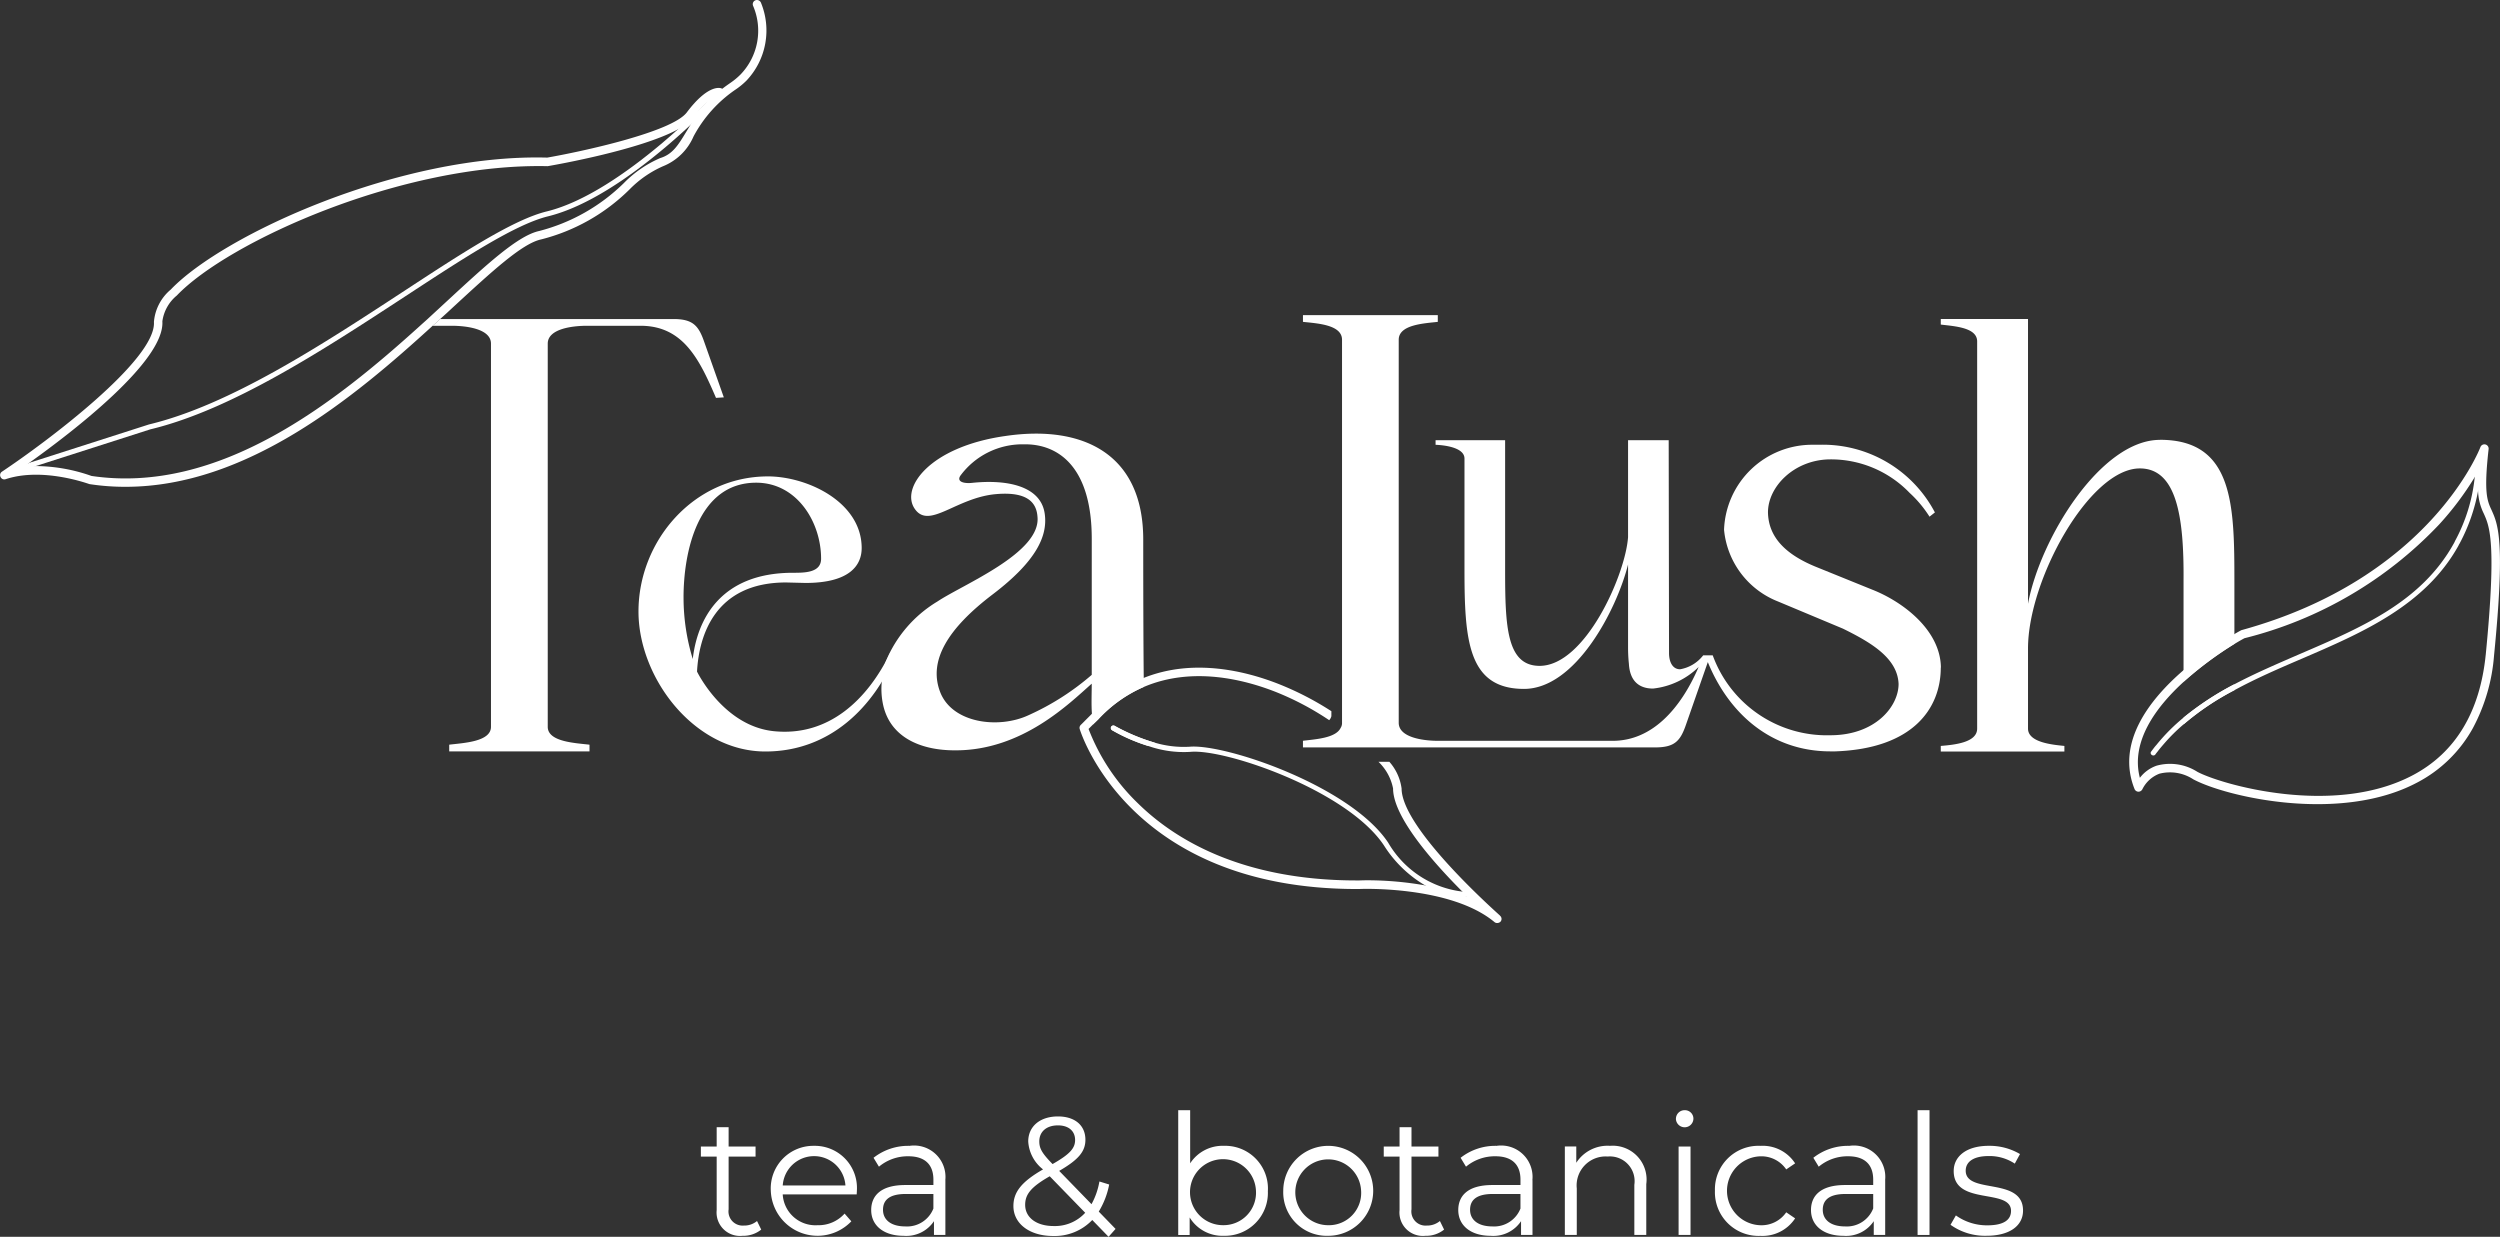 <svg xmlns="http://www.w3.org/2000/svg" xmlns:xlink="http://www.w3.org/1999/xlink" width="185.557" height="91.799" viewBox="0 0 185.557 91.799">
  <rect x="0" y="0" width="185.557" height="91.799" fill="#333333" stroke="none"/>
  <defs>
    <clipPath id="clip-path">
      <rect id="Rectangle_3" data-name="Rectangle 3" width="185.557" height="91.799" fill="#fff"/>
    </clipPath>
  </defs>
  <g id="Group_2" data-name="Group 2" transform="translate(-24 -1)">
    <g id="Group_1" data-name="Group 1" transform="translate(24 1)" clip-path="url(#clip-path)">
      <path id="Path_1" data-name="Path 1" d="M153.056,102.745l-.581.038c-1.212-2.814-2.411-5.351-5.6-5.351h-3.988c-1,0-2.9.2-2.9,1.325V127.2c0,1.123,2.07,1.2,3.1,1.325v.5H132.674v-.5c.984-.126,3.1-.2,3.1-1.325V98.757c0-1.123-1.906-1.325-2.9-1.325h-1.439a6.873,6.873,0,0,0,.555-.5h17.328c1.451,0,1.868.5,2.284,1.7Z" transform="translate(-99.332 -73.252)" fill="#fff"/>
      <path id="Path_2" data-name="Path 2" d="M203.593,144.759c2.947,0,6.973,1.906,6.973,5.32,0,1.258-.863,2.589-4.169,2.589l-1.438-.036c-5.32,0-6.471,3.99-6.614,6.614,0,0,1.941,4.026,5.68,4.422,4.134.431,7.009-2.408,8.663-5.823l.4.143c-1.582,3.81-4.817,7.19-9.67,7.19-5.284,0-9.418-5.465-9.418-10.389,0-5.248,4.1-10.029,9.6-10.029m-6.255,8.987a15.563,15.563,0,0,0,.684,4.566c.323-2.84,1.977-6.4,7.44-6.4.863,0,2.085,0,2.085-1.042,0-2.732-1.8-5.644-4.817-5.644-4.35,0-5.393,5.176-5.393,8.52" transform="translate(-146.61 -109.4)" fill="#fff"/>
      <path id="Path_3" data-name="Path 3" d="M285.159,153.46a.2.2,0,0,0-.265.063.192.192,0,0,0,.076.265,13.183,13.183,0,0,0,2.663,1.161,3.7,3.7,0,0,0,.5-.24,14.419,14.419,0,0,1-2.979-1.249m2.158-3.572c-.025-2.259-.038-5.818-.038-10.261,0-6.4-4.531-8.519-10.21-7.686-5.692.8-7.85,3.9-6.727,5.439,1.073,1.5,3.067-.871,6.02-1.123,2.322-.2,2.991.631,3.067,1.666.29,2.7-5.515,5.023-7.434,6.31a9.352,9.352,0,0,0-3.824,4.443,5.06,5.06,0,0,0-.3,1.527,5.559,5.559,0,0,0,.063,1.5c.454,2.574,2.776,3.572,5.351,3.572,5.023.038,8.557-3.534,10.172-4.947,0,.744-.038,1.514.013,2.221a7.6,7.6,0,0,0,.076.808l.391-.379a10,10,0,0,1,3.382-2.41,6.1,6.1,0,0,1,0-.682m-3.862-.214a19.088,19.088,0,0,1-4.682,2.991c-2.209,1.035-5.654.618-6.563-1.7-.921-2.372.618-4.771,3.9-7.269s4.064-4.354,3.862-5.932c-.252-2.082-2.739-2.625-5.439-2.335-.543.051-1.123-.076-.833-.53a5.725,5.725,0,0,1,4.733-2.335c2.537-.038,5.023,1.666,5.023,7.017Z" transform="translate(-202.42 -99.583)" fill="#fff"/>
      <path id="Path_4" data-name="Path 4" d="M607.767,127.015a19.748,19.748,0,0,1,3.774-2.537v-.442a21.863,21.863,0,0,0-3.774,2.474ZM606.013,105.9c-4.392,0-8.885,7.307-9.794,12.166V96.927h-6.474v.416c1.035.126,2.7.215,2.7,1.25V127.33c0,1.035-1.666,1.2-2.7,1.287v.416h9.175v-.416c-.871-.088-2.7-.252-2.7-1.287v-5.945c0-5.1,4.569-13.365,8.3-13.365,2.739,0,3.281,3.61,3.244,8.3v7.535a26.359,26.359,0,0,1,3.774-2.815v-4.518c0-5.768-.038-10.627-5.528-10.627" transform="translate(-445.695 -73.252)" fill="#fff"/>
      <path id="Path_5" data-name="Path 5" d="M443.273,121.9c0,3.016-2.044,6.02-7.825,6.222h-.366c-4.443,0-7.56-2.852-9.1-6.626l-1.616,4.632c-.416,1.212-.833,1.7-2.284,1.7h-26.15v-.492c.9-.114,2.436-.19,2.8-.959a.657.657,0,0,0,.1-.379V97.568c0-1.123-1.868-1.212-2.9-1.325v-.5h10.008v.5c-1,.114-2.9.2-2.9,1.325V126c0,1.123,1.906,1.338,2.9,1.338h12.987c2.9,0,5.023-2.348,6.373-5.478a5.709,5.709,0,0,1-3.383,1.6c-1.161,0-1.729-.694-1.792-1.83a11.314,11.314,0,0,1-.063-1.161v-6.222c-.833,3.345-3.887,9.238-7.724,9.238-4.177,0-4.417-3.647-4.417-8.885V106.39c0-.833-1.514-1-2.146-1.022v-.341h5.162v9.579c0,4.215.1,7.169,2.562,7.169,3.37,0,6.361-6.727,6.563-9.554v-7.194h3.016l.025,15.789c0,.694.278,1.212.82,1.212a2.752,2.752,0,0,0,1.716-1.035h.707a9.016,9.016,0,0,0,8.734,5.932c3.332,0,5.061-2.133,5.061-3.811-.076-1.931-2.082-3.092-4.127-4.1L431.2,117a6.355,6.355,0,0,1-4.013-5.326,6.545,6.545,0,0,1,6.588-6.31h.48a9.4,9.4,0,0,1,8.582,5.023l-.4.315a8.7,8.7,0,0,0-1.477-1.767,8.11,8.11,0,0,0-5.944-2.486c-2.613.038-4.569,2.007-4.569,3.938.038,1.88,1.363,3.168,3.685,4.089l4.051,1.641c2.246.883,5.061,2.978,5.1,5.78" transform="translate(-299.223 -72.353)" fill="#fff"/>
      <path id="Path_6" data-name="Path 6" d="M217.449,350.117a2.11,2.11,0,0,1-1.385.462,1.739,1.739,0,0,1-1.921-1.909V344.7h-1.173v-.749h1.173v-1.435h.886v1.435h2v.749h-2v3.918a1.051,1.051,0,0,0,1.135,1.2,1.468,1.468,0,0,0,.974-.337Z" transform="translate(-160.949 -258.854)" fill="#fff"/>
      <path id="Path_7" data-name="Path 7" d="M240.589,351.794H235.1a2.429,2.429,0,0,0,2.582,2.284,2.589,2.589,0,0,0,2.01-.862l.5.574a3.47,3.47,0,0,1-5.977-2.272,3.161,3.161,0,0,1,3.207-3.331,3.128,3.128,0,0,1,3.182,3.331c0,.075-.012.175-.012.275m-5.491-.662h4.654a2.332,2.332,0,0,0-4.654,0" transform="translate(-177.004 -263.14)" fill="#fff"/>
      <path id="Path_8" data-name="Path 8" d="M270.247,350.734V354.8H269.4V353.78a2.467,2.467,0,0,1-2.259,1.086c-1.485,0-2.4-.774-2.4-1.909,0-1.012.648-1.86,2.533-1.86h2.084v-.4c0-1.123-.636-1.734-1.86-1.734a3.338,3.338,0,0,0-2.183.773l-.4-.661a4.162,4.162,0,0,1,2.669-.886,2.331,2.331,0,0,1,2.659,2.545m-.886,2.1v-1.072H267.3c-1.272,0-1.683.5-1.683,1.172,0,.762.611,1.236,1.659,1.236a2.1,2.1,0,0,0,2.084-1.336" transform="translate(-200.078 -263.141)" fill="#fff"/>
      <path id="Path_9" data-name="Path 9" d="M315.005,348.182l-1.21-1.247a3.856,3.856,0,0,1-2.92,1.186c-1.711,0-2.933-.9-2.933-2.222,0-1.035.6-1.8,2.2-2.72a2.833,2.833,0,0,1-1.1-2.072c0-1.11.862-1.859,2.209-1.859,1.236,0,2.035.648,2.035,1.734,0,.874-.525,1.485-1.947,2.308l2.4,2.471a5.433,5.433,0,0,0,.587-1.685l.724.224a5.981,5.981,0,0,1-.773,2.01l1.247,1.286Zm-1.734-1.784-2.634-2.709c-1.4.8-1.822,1.348-1.822,2.122,0,.948.848,1.572,2.109,1.572a3.038,3.038,0,0,0,2.347-.985m-3.408-5.3c0,.513.187.874.986,1.685,1.261-.723,1.672-1.16,1.672-1.785,0-.648-.462-1.086-1.273-1.086-.874,0-1.385.487-1.385,1.186" transform="translate(-232.724 -256.383)" fill="#fff"/>
      <path id="Path_10" data-name="Path 10" d="M364.679,343.333a3.186,3.186,0,0,1-3.27,3.345,2.842,2.842,0,0,1-2.533-1.361v1.3h-.849v-9.26h.886V341.3a2.867,2.867,0,0,1,2.5-1.3,3.175,3.175,0,0,1,3.27,3.331m-.886,0a2.449,2.449,0,1,0-2.446,2.559,2.409,2.409,0,0,0,2.446-2.559" transform="translate(-270.576 -254.954)" fill="#fff"/>
      <path id="Path_11" data-name="Path 11" d="M389.944,351.52a3.338,3.338,0,1,1,3.344,3.345,3.228,3.228,0,0,1-3.344-3.345m5.778,0a2.443,2.443,0,1,0-2.434,2.559,2.394,2.394,0,0,0,2.434-2.559" transform="translate(-294.697 -263.141)" fill="#fff"/>
      <path id="Path_12" data-name="Path 12" d="M424.956,350.117a2.111,2.111,0,0,1-1.385.462,1.739,1.739,0,0,1-1.921-1.909V344.7h-1.173v-.749h1.173v-1.435h.886v1.435h2v.749h-2v3.918a1.051,1.051,0,0,0,1.135,1.2,1.467,1.467,0,0,0,.974-.337Z" transform="translate(-317.771 -258.854)" fill="#fff"/>
      <path id="Path_13" data-name="Path 13" d="M448.65,350.734V354.8H447.8V353.78a2.467,2.467,0,0,1-2.259,1.086c-1.485,0-2.4-.774-2.4-1.909,0-1.012.648-1.86,2.533-1.86h2.084v-.4c0-1.123-.636-1.734-1.86-1.734a3.338,3.338,0,0,0-2.183.773l-.4-.661a4.162,4.162,0,0,1,2.669-.886,2.331,2.331,0,0,1,2.659,2.545m-.886,2.1v-1.072H445.7c-1.272,0-1.683.5-1.683,1.172,0,.762.611,1.236,1.659,1.236a2.1,2.1,0,0,0,2.084-1.336" transform="translate(-334.904 -263.141)" fill="#fff"/>
      <path id="Path_14" data-name="Path 14" d="M481.562,351V354.8h-.886v-3.719a1.833,1.833,0,0,0-1.972-2.1,2.152,2.152,0,0,0-2.3,2.371V354.8h-.886v-6.564h.849v1.21a2.759,2.759,0,0,1,2.5-1.259,2.512,2.512,0,0,1,2.7,2.808" transform="translate(-359.371 -263.141)" fill="#fff"/>
      <path id="Path_15" data-name="Path 15" d="M509.268,337.981a.64.64,0,0,1,.649-.625.629.629,0,0,1,.648.611.649.649,0,0,1-1.3.014m.2,2.071h.886v6.564h-.886Z" transform="translate(-384.875 -254.954)" fill="#fff"/>
      <path id="Path_16" data-name="Path 16" d="M521.116,351.52a3.231,3.231,0,0,1,3.382-3.331,2.864,2.864,0,0,1,2.57,1.3l-.66.449a2.234,2.234,0,0,0-1.909-.972,2.559,2.559,0,0,0,0,5.116,2.221,2.221,0,0,0,1.909-.961l.66.45a2.893,2.893,0,0,1-2.57,1.3,3.241,3.241,0,0,1-3.382-3.345" transform="translate(-393.829 -263.141)" fill="#fff"/>
      <path id="Path_17" data-name="Path 17" d="M555.824,350.734V354.8h-.848V353.78a2.467,2.467,0,0,1-2.259,1.086c-1.485,0-2.4-.774-2.4-1.909,0-1.012.648-1.86,2.533-1.86h2.084v-.4c0-1.123-.636-1.734-1.86-1.734a3.338,3.338,0,0,0-2.183.773l-.4-.661a4.162,4.162,0,0,1,2.67-.886,2.331,2.331,0,0,1,2.659,2.545m-.886,2.1v-1.072h-2.06c-1.272,0-1.683.5-1.683,1.172,0,.762.611,1.236,1.659,1.236a2.1,2.1,0,0,0,2.084-1.336" transform="translate(-415.9 -263.141)" fill="#fff"/>
      <rect id="Rectangle_2" data-name="Rectangle 2" width="0.886" height="9.26" transform="translate(142.328 82.402)" fill="#fff"/>
      <path id="Path_18" data-name="Path 18" d="M592.7,354.053l.4-.7a3.968,3.968,0,0,0,2.334.736c1.247,0,1.759-.424,1.759-1.073,0-1.709-4.255-.362-4.255-2.958,0-1.072.923-1.871,2.6-1.871a4.448,4.448,0,0,1,2.321.611l-.387.711a3.366,3.366,0,0,0-1.934-.562c-1.186,0-1.709.462-1.709,1.086,0,1.772,4.255.437,4.255,2.958,0,1.135-1,1.872-2.708,1.872a4.385,4.385,0,0,1-2.671-.812" transform="translate(-447.929 -263.141)" fill="#fff"/>
      <path id="Path_19" data-name="Path 19" d="M.594,56.1a.19.19,0,0,1-.07-.366L2.6,54.915l8.761-2.809c6.009-1.441,12.821-5.9,18.831-9.833,4.4-2.882,8.2-5.369,10.7-5.98,5.674-1.39,12.634-8.9,12.7-8.971a.189.189,0,1,1,.278.256c-.287.312-7.106,7.665-12.892,9.082-2.432.6-6.209,3.068-10.581,5.93-6.036,3.95-12.877,8.428-18.936,9.88l-8.736,2.8-2.06.812a.2.2,0,0,1-.07.013" transform="translate(-0.306 -20.602)" fill="#fff"/>
      <path id="Path_20" data-name="Path 20" d="M56.475.189a.324.324,0,0,0-.416-.164A.313.313,0,0,0,55.9.441a4.683,4.683,0,0,1-.934,5.086,5.094,5.094,0,0,1-.745.618c-.215.151-.417.29-.606.442-.038-.012-.063-.025-.1-.038-.164-.05-1.047-.189-2.537,1.792-1.111,1.477-7.9,2.928-10.362,3.357-10.879-.3-24.042,5.717-27.942,9.794a3.513,3.513,0,0,0-1.249,2.4c.189,2.827-8.077,8.986-11.283,11.119a.3.3,0,0,0-.1.391.3.3,0,0,0,.379.164c2.751-.909,6.121.341,6.222.366a17.49,17.49,0,0,0,2.676.2c9.024,0,17-6.664,22.793-11.952a6.914,6.914,0,0,0,.555-.5c.341-.3.669-.606.985-.9,2.852-2.625,5.1-4.708,6.512-5.01a14.293,14.293,0,0,0,6.563-3.711,7.991,7.991,0,0,1,2.474-1.716,4.142,4.142,0,0,0,2.272-2.209,9.751,9.751,0,0,1,3.1-3.471,5.466,5.466,0,0,0,.833-.681A5.415,5.415,0,0,0,56.475.189M51.225,9.3c-.1.177-.2.341-.3.5-.581.959-1,1.653-1.918,1.931a8.433,8.433,0,0,0-2.7,1.855,13.931,13.931,0,0,1-6.285,3.559c-1.578.34-3.887,2.474-6.8,5.162l-1.477,1.363c-.177.164-.366.328-.555.5C24.962,29.81,16.3,36.738,6.788,35.325a12.644,12.644,0,0,0-4.076-.732H2.648a6.719,6.719,0,0,0-.871.05c.126-.088.253-.177.379-.278,3.256-2.322,10.084-7.572,9.895-10.513a3.01,3.01,0,0,1,1.073-1.918c3.824-4,16.748-9.844,27.526-9.6.808-.139,6.866-1.224,9.655-2.726a3.51,3.51,0,0,0,1.174-.883,5.823,5.823,0,0,1,1.085-1.186,11.175,11.175,0,0,0-1.325,1.742c0,.012,0,.012-.013.025" transform="translate(0 0)" fill="#fff"/>
      <path id="Path_21" data-name="Path 21" d="M673.9,139.892c-.316-.681-.581-1.275-.214-4.518a.315.315,0,0,0-.606-.151c-.038.1-3.748,9.756-17.745,13.593-.05.025-.24.126-.517.29a26.317,26.317,0,0,0-3.773,2.676c-2.55,2.2-5.023,5.389-3.635,8.835a.319.319,0,0,0,.29.189.333.333,0,0,0,.29-.189,2.349,2.349,0,0,1,1.262-1.148,3.159,3.159,0,0,1,2.512.416c2.423,1.3,10.9,3.281,16.621.24a10.007,10.007,0,0,0,4.14-4.051,13.635,13.635,0,0,0,1.565-5.389c.846-8.519.29-9.731-.189-10.791m-.429,10.74c-.429,4.241-2.234,7.257-5.389,8.935-5.869,3.13-14.274.694-16.016-.24a3.769,3.769,0,0,0-3.029-.454,2.669,2.669,0,0,0-1.237.9c-.694-2.676,1.174-5.225,3.244-7.118a26.355,26.355,0,0,1,3.773-2.814c.454-.278.745-.429.745-.429a29.821,29.821,0,0,0,14.451-8.443,22.338,22.338,0,0,0,2.638-3.509c.088-.151.177-.3.252-.442a9.164,9.164,0,0,0,0,1.451,4.063,4.063,0,0,0,.417,1.679c.429.947.972,2.12.151,10.488" transform="translate(-488.974 -102.043)" fill="#fff"/>
      <path id="Path_22" data-name="Path 22" d="M677.973,143.317a10.73,10.73,0,0,1-.151,1.262,13.487,13.487,0,0,1-1.376,3.925,1.063,1.063,0,0,0-.088.164c-2.474,4.443-7.131,6.449-11.649,8.393-1.679.719-3.37,1.451-4.972,2.322a19.762,19.762,0,0,0-3.774,2.537,13.045,13.045,0,0,0-1.451,1.439c-.164.189-.328.379-.479.581-.051.063-.114.139-.164.214a.186.186,0,0,1-.265.038.171.171,0,0,1-.051-.252.012.012,0,0,0,.013-.013c.126-.164.24-.328.379-.479a14,14,0,0,1,2.019-2.032,21.855,21.855,0,0,1,3.774-2.474c1.552-.82,3.206-1.527,4.834-2.234,4.644-1.994,9.049-3.887,11.447-8.216a1.16,1.16,0,0,0,.088-.177,12.632,12.632,0,0,0,1.464-4.745,2.085,2.085,0,0,0,.025-.277.179.179,0,0,1,.2-.177.187.187,0,0,1,.177.2" transform="translate(-493.89 -108.157)" fill="#fff"/>
      <path id="Path_23" data-name="Path 23" d="M359.243,221.263c-.063-.076-7.307-6.424-7.307-9.44a3.734,3.734,0,0,0-.909-1.981h-.808a3.745,3.745,0,0,1,1.085,1.981c0,2.108,2.941,5.452,5.149,7.661.126.126.252.253.379.391a15.22,15.22,0,0,0-3.155-.858,24.787,24.787,0,0,0-4.291-.379c-.328,0-.53.012-.581.012h-.2c-8.57,0-13.529-3.079-16.192-5.679a15.317,15.317,0,0,1-3.711-5.566l.328-.328.391-.379a10,10,0,0,1,3.383-2.41c3.609-1.54,7.471-.543,9.781.366a21.136,21.136,0,0,1,3.976,2.1.624.624,0,0,0,.164-.3v-.366a22.389,22.389,0,0,0-3.913-2.019c-2.373-.934-6.285-1.944-10.008-.455a10.384,10.384,0,0,0-3.837,2.65l-.013.013-.833.833a.3.3,0,0,0-.076.3c.038.126,3.61,11.876,20.572,11.876h.2c.076-.013,6.777-.253,10.021,2.461a.3.3,0,0,0,.2.063.344.344,0,0,0,.24-.1.306.306,0,0,0-.038-.442" transform="translate(-247.906 -153.301)" fill="#fff"/>
      <path id="Path_24" data-name="Path 24" d="M364.48,232.961a.176.176,0,0,1-.164.2.951.951,0,0,1-.29.025h-.088a6.348,6.348,0,0,1-3.067-.858,9.032,9.032,0,0,1-3.054-2.966c-2.726-4.089-11.813-7.194-14.375-6.941a7.959,7.959,0,0,1-3.13-.442,13.177,13.177,0,0,1-2.663-1.161.191.191,0,0,1-.076-.265.2.2,0,0,1,.265-.063,14.419,14.419,0,0,0,2.978,1.249,7.538,7.538,0,0,0,2.587.3c2.638-.227,11.927,2.915,14.728,7.118a7.393,7.393,0,0,0,5.515,3.635,4.03,4.03,0,0,0,.618,0,.187.187,0,0,1,.215.164" transform="translate(-255.098 -166.615)" fill="#fff"/>
    </g>
  </g>
</svg>
